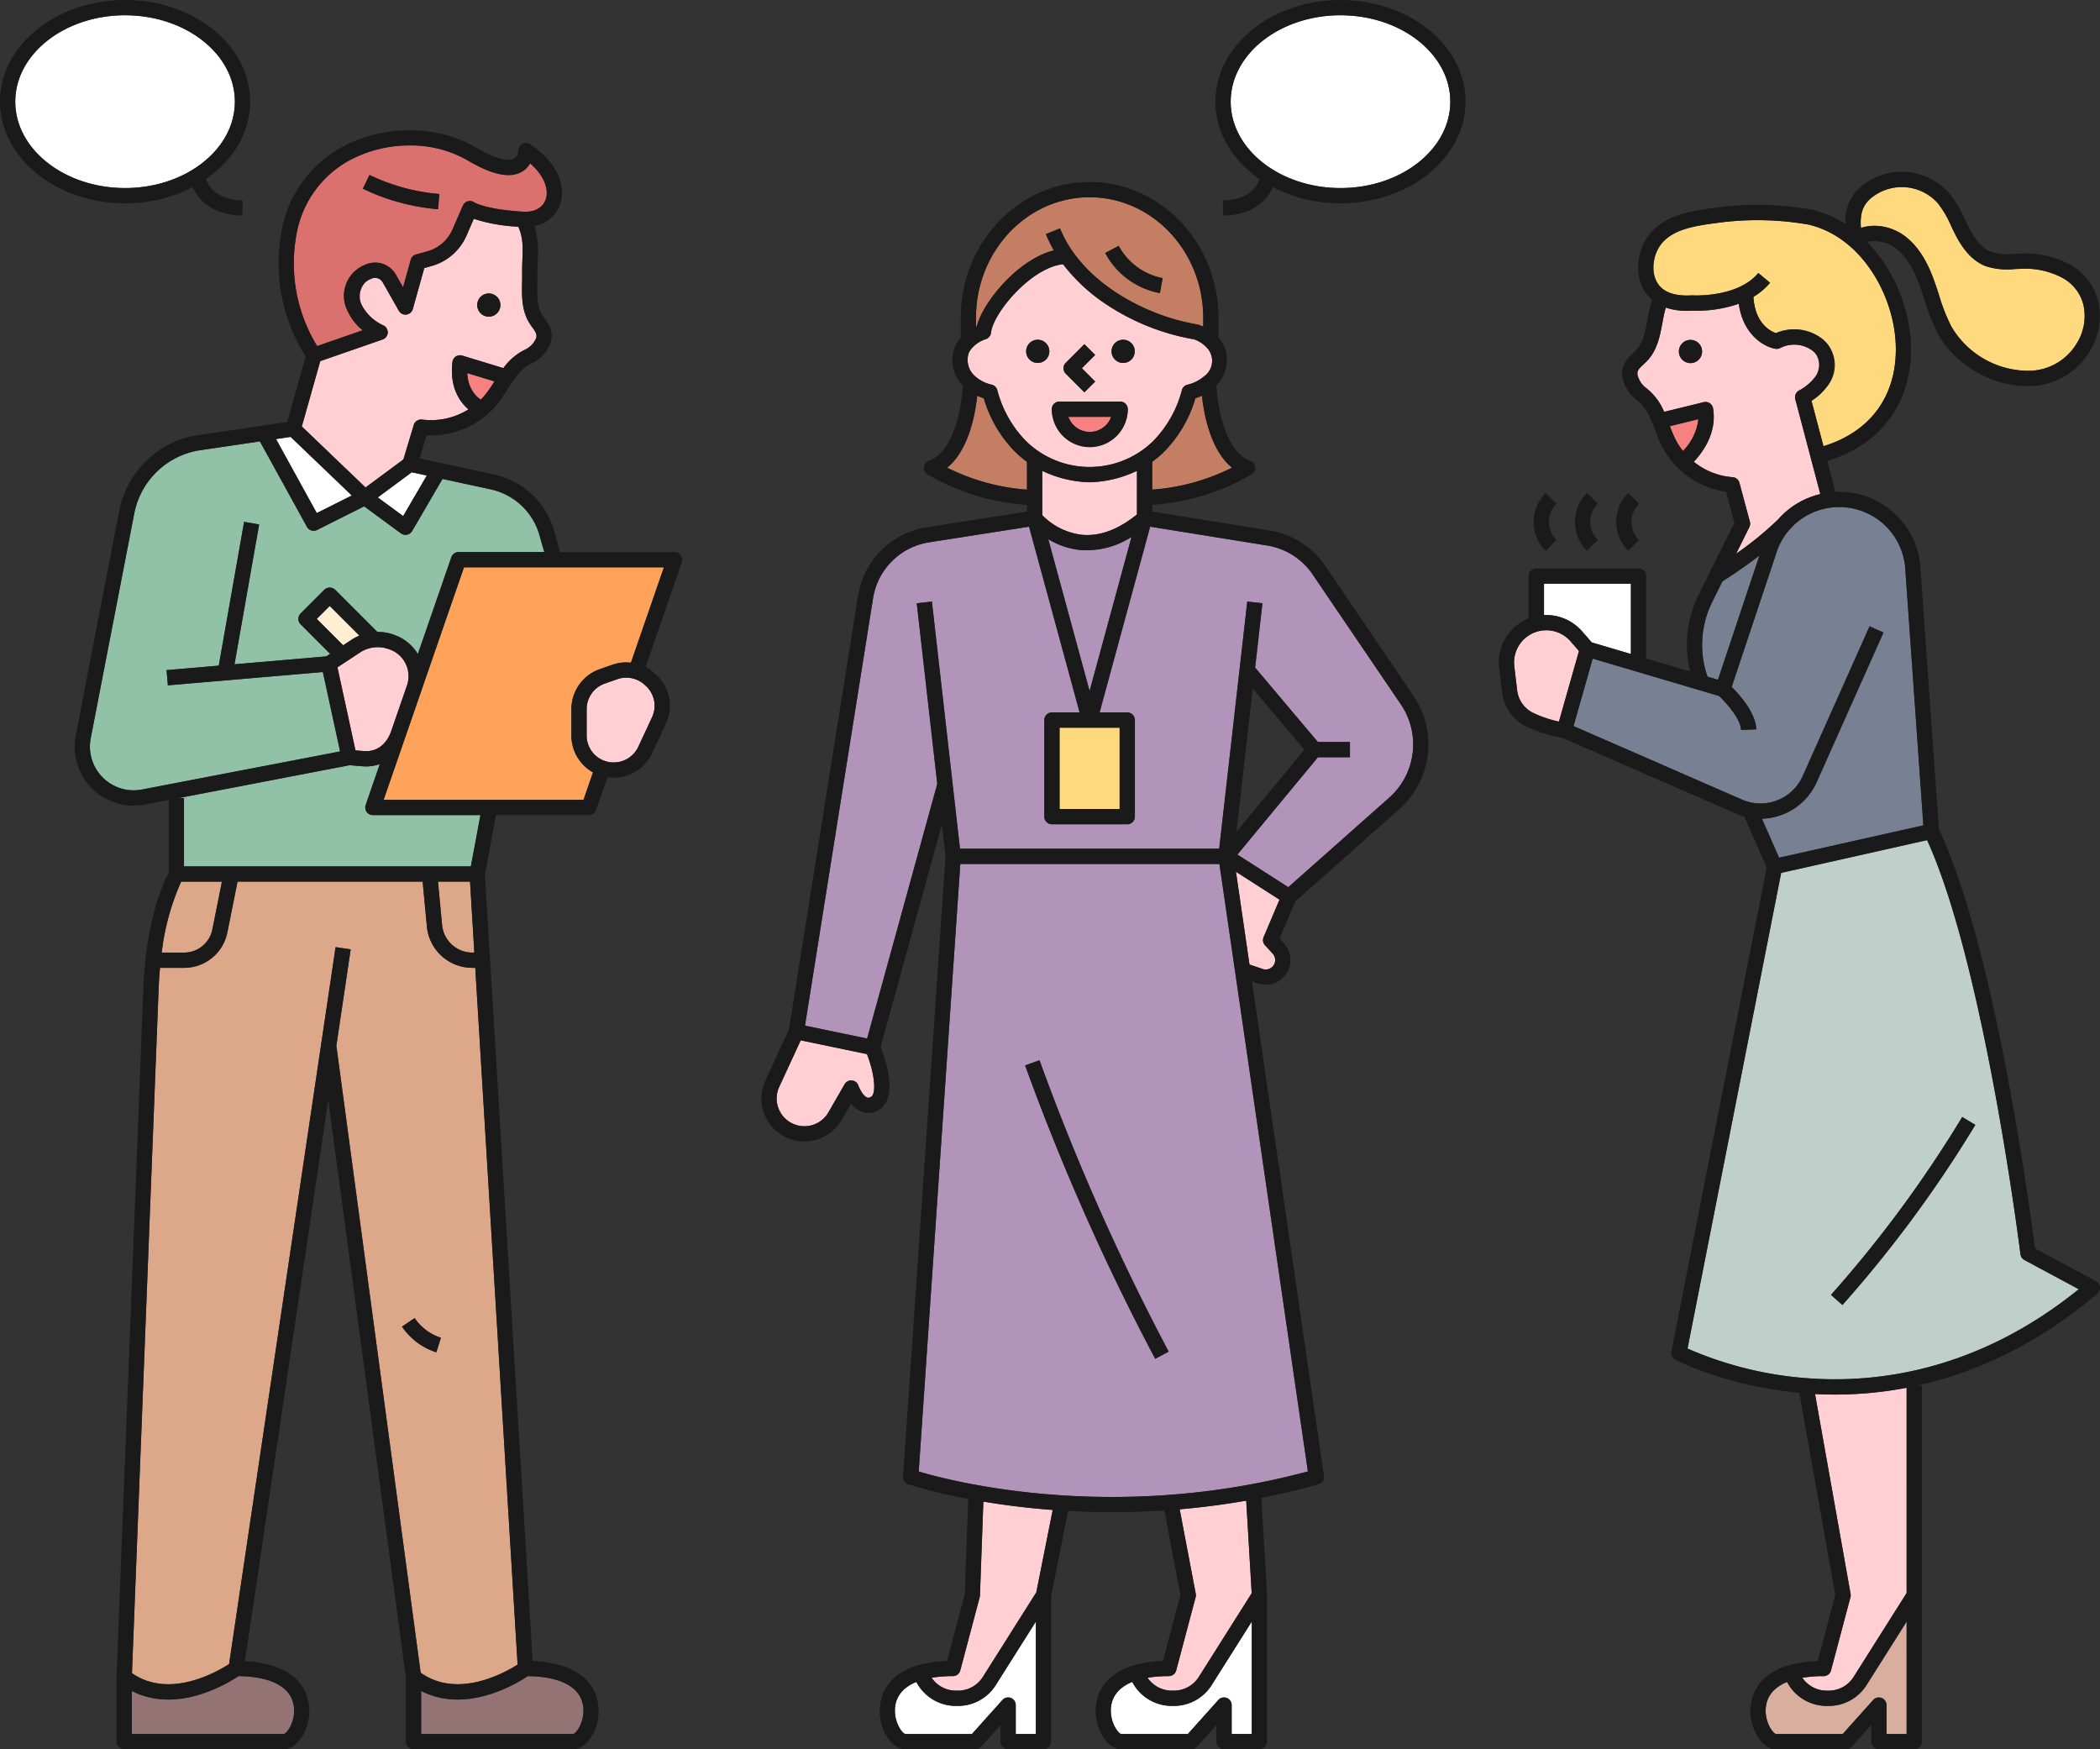 <svg xmlns="http://www.w3.org/2000/svg" width="468" height="389.811" viewBox="0 0 468 389.811">
  <rect x="0" y="0" width="468" height="389.811" fill="#333333" stroke="none"/>
  <g id="illust02" transform="translate(-2310.402 -205.504)">
    <g id="グループ_13741" data-name="グループ 13741" transform="translate(2644.422 243.809)">
      <path id="パス_33431" data-name="パス 33431" d="M4015.994,1517.887l7.925,44.541a1.682,1.682,0,0,1-.031.733l-4.33,16.328a1.7,1.7,0,0,1-1.643,1.264h-.023a28.357,28.357,0,0,0-4.725.368,6.572,6.572,0,0,0,5.46,2.874h.4a6.564,6.564,0,0,0,5.577-3.073l11.807-18.687v-45.742a84.745,84.745,0,0,1-15.937,1.516C4018.921,1518.007,4017.43,1517.963,4015.994,1517.887Z" transform="translate(-3945.524 -1245.549)" fill="#ffcfd4"/>
      <path id="パス_33432" data-name="パス 33432" d="M3992.537,1756.179h-.4a9.949,9.949,0,0,1-8.859-5.344c-2.877,1.174-4.521,3.121-4.75,5.762-.279,3.2,1.605,5.726,2.294,5.846h14.854l6.792-7.585a1.7,1.7,0,0,1,2.966,1.133v6.452h4.485v-25.059l-8.934,14.139A9.945,9.945,0,0,1,3992.537,1756.179Z" transform="translate(-3919.037 -1414.335)" fill="#d8ae9e"/>
      <path id="パス_33433" data-name="パス 33433" d="M3904.688,1112.462a81.238,81.238,0,0,0,27.2,6.649c15,1.059,37.41-1.6,60-19.871l-12.117-6.509a1.7,1.7,0,0,1-.883-1.289c-.08-.649-8.039-64.29-20.8-92.279l-32.527,7.3Zm61.229-51.6,2.908,1.76a273.963,273.963,0,0,1-29.617,40.136l-2.54-2.26A270.526,270.526,0,0,0,3965.917,1060.859Z" transform="translate(-3862.634 -850.252)" fill="#bed0c9"/>
      <path id="パス_33434" data-name="パス 33434" d="M3753.406,803.4a7.178,7.178,0,0,0-12.539,5.566l.63,5.291a6.452,6.452,0,0,0,3.432,5.022,25.86,25.86,0,0,0,5.891,2.007l4.465-15.73Z" transform="translate(-3737.418 -698.79)" fill="#ffcfd4"/>
      <path id="パス_33435" data-name="パス 33435" d="M3880.086,532.352l2.329,8.678a1.7,1.7,0,0,1-.119,1.2l-2.946,5.939a77.042,77.042,0,0,0,9.309-7.6,18,18,0,0,1,9.455-5.7l-5.579-21.151a1.7,1.7,0,0,1,.888-1.956,10.876,10.876,0,0,0,3.392-2.8,4.057,4.057,0,0,0-.791-6.294,6.858,6.858,0,0,0-6.845-.35,1.7,1.7,0,0,1-1.1.171c-2.574-.462-7.2-3.168-8.135-10.031a28.8,28.8,0,0,1-10.458,1.534,15.045,15.045,0,0,1-5.81-.677c-.124.443-.246.886-.345,1.332-.147.664-.274,1.343-.4,2.025-.527,2.829-1.125,6.035-3.326,8.414-.3.324-.609.612-.909.89-1.31,1.219-1.8,1.675-.857,3.568a5.232,5.232,0,0,0,1.546,1.755,13.082,13.082,0,0,1,3.919,5.249l8.819-2.162a1.7,1.7,0,0,1,2.081,1.371c.911,5.474-2.3,9.817-4.287,11.912a15.583,15.583,0,0,0,8.637,3.434A1.7,1.7,0,0,1,3880.086,532.352Zm-8.4-28.635a2.584,2.584,0,1,1-1.879-3.134A2.584,2.584,0,0,1,3871.688,503.717Z" transform="translate(-3826.464 -463.068)" fill="#ffcfd4"/>
      <path id="パス_33436" data-name="パス 33436" d="M4071.361,390.886a11.428,11.428,0,0,1,6.908,2.4c3.566,2.737,5.4,7.03,6.468,10.021.359,1.005.692,2.029,1.014,3.018a40.626,40.626,0,0,0,2.811,7.121,19.988,19.988,0,0,0,16.35,9.735,12.559,12.559,0,0,0,11.465-5.985,11.473,11.473,0,0,0,1.575-8.627,9.448,9.448,0,0,0-4.452-5.95,17.554,17.554,0,0,0-9.569-2.145c-.427.009-.855.028-1.286.046a15.725,15.725,0,0,1-6.469-.638c-2.622-1-4.809-3.245-6.687-6.859-.356-.685-.691-1.385-1.026-2.085a23.05,23.05,0,0,0-2.947-5.049,10.755,10.755,0,0,0-14.337-1.62c-2.478,1.753-3.074,3.938-2.836,7.078A9.769,9.769,0,0,1,4071.361,390.886Z" transform="translate(-3987.649 -378.874)" fill="#ffd97e"/>
      <path id="パス_33437" data-name="パス 33437" d="M3922.032,758.02l9.237-27.672c-3.669,2.812-7.078,5.014-8.247,5.752l-2.281,4.6a21.544,21.544,0,0,0-1.043,16.632Z" transform="translate(-3873.191 -644.848)" fill="#788093"/>
      <path id="パス_33438" data-name="パス 33438" d="M3888.016,603.036a29.931,29.931,0,0,0,1.294,3.035,14.786,14.786,0,0,0,1.624,2.5,12.084,12.084,0,0,0,3.443-7.091Z" transform="translate(-3849.895 -546.377)" fill="#f68181"/>
      <path id="パス_33439" data-name="パス 33439" d="M3880.922,430.253a1.656,1.656,0,0,1,.219,0c.1.006,10.093.578,14.694-4.983l2.619,2.167a14.373,14.373,0,0,1-3.711,3.144c.354,5.888,3.739,7.637,5.019,8.087a10.219,10.219,0,0,1,9.69.834,7.432,7.432,0,0,1,1.643,11.13,13.369,13.369,0,0,1-3.405,3.122l2.666,10.108c10.475-3.2,16.346-11.224,16.125-22.173-.227-11.237-7.579-24.48-19.495-27.217a66.05,66.05,0,0,0-20.291-.375c-5.347.714-11.336,1.515-13.493,6.387-.917,2.073-1.18,5.117.3,7.244C3875.149,430.093,3878.447,430.407,3880.922,430.253Z" transform="translate(-3838.004 -402.735)" fill="#ffd97e"/>
      <path id="パス_33440" data-name="パス 33440" d="M3777.574,767.525l2.16,2.478,8.73,2.581v-15.67h-19.371v7A10.593,10.593,0,0,1,3777.574,767.525Z" transform="translate(-3759.024 -665.148)" fill="#fff"/>
      <path id="パス_33441" data-name="パス 33441" d="M3836.613,750.354a10.342,10.342,0,0,0,11.464-5.905l14.9-33.368,3.1,1.386-14.894,33.365a13.781,13.781,0,0,1-12.2,8.124l3.829,8.694,32.153-7.214-4-56.673a14.759,14.759,0,0,0-24.921-10.188l.007.006c-.312.338-.64.676-.976,1.013a14.784,14.784,0,0,0-3.037,5.649l-.023.076-9.773,29.278c1.714,1.687,5.335,5.682,5.492,9.446l-3.4.141c-.106-2.563-3.418-6.179-4.909-7.577l-28.156-8.324L3797,733.319l37.564,16.384A10.381,10.381,0,0,0,3836.613,750.354Z" transform="translate(-3780.348 -609.821)" fill="#788093"/>
      <path id="パス_33442" data-name="パス 33442" d="M3899.756,526.669a2.584,2.584,0,1,0,1.879,3.134A2.584,2.584,0,0,0,3899.756,526.669Z" transform="translate(-3856.41 -489.155)" fill="#1a1a1a"/>
      <path id="パス_33443" data-name="パス 33443" d="M3781.114,511.541l4.993,11.336-21.234,107.853a1.7,1.7,0,0,0,.871,1.83c.468.247,11.241,5.869,27.634,7.408l8.012,45.025-3.9,14.722c-8.535.291-12.177,3.466-13.729,6.152a10.666,10.666,0,0,0,.184,10.429c1.137,1.969,2.679,3.1,4.233,3.1h15.635a1.7,1.7,0,0,0,1.266-.566l4.332-4.839V717.7a1.7,1.7,0,0,0,1.7,1.7h7.884a1.7,1.7,0,0,0,1.7-1.7V638.379H3819.5c12.407-2.721,26.361-8.694,40.284-20.508a1.7,1.7,0,0,0-.3-2.793l-13.57-7.29c-.475-3.683-2.457-18.527-5.654-35.786-4.91-26.5-10.217-45.867-15.775-57.6l-4.08-57.758a18.144,18.144,0,0,0-18.969-17.449l-1.815-6.879c11.95-3.608,18.9-13.089,18.653-25.544a35.591,35.591,0,0,0-9.751-23.28,7.889,7.889,0,0,1,6.426,1.506c2.854,2.191,4.414,5.883,5.337,8.469.346.967.664,1.947.983,2.926a43.767,43.767,0,0,0,3.066,7.709c3.618,6.569,11.53,11.3,19.24,11.493q.258.007.514.007a15.778,15.778,0,0,0,13.928-7.6,14.885,14.885,0,0,0,1.99-11.215,12.776,12.776,0,0,0-6-8.064,20.866,20.866,0,0,0-11.4-2.632c-.449.01-.9.029-1.353.049a13.013,13.013,0,0,1-5.111-.418c-1.809-.691-3.406-2.408-4.883-5.25-.339-.652-.657-1.319-.977-1.985a25.956,25.956,0,0,0-3.419-5.779,14.177,14.177,0,0,0-18.892-2.2,9.907,9.907,0,0,0-4.318,8.987,23.76,23.76,0,0,0-7.553-3.2l-.08-.016a69.536,69.536,0,0,0-21.438-.4c-5.555.742-13.162,1.759-16.089,8.373-1.207,2.728-1.769,7.131.619,10.561a8.419,8.419,0,0,0,1.465,1.605c-.236.759-.451,1.524-.622,2.293-.156.7-.29,1.419-.424,2.139-.486,2.607-.945,5.07-2.48,6.728-.228.246-.479.478-.729.71-1.369,1.274-3.66,3.406-1.584,7.573a8.58,8.58,0,0,0,2.519,2.937c2.048,1.57,2.967,3.993,3.941,6.559a36.547,36.547,0,0,0,1.6,3.768,19.2,19.2,0,0,0,14.25,10.047l1.859,6.927-8,16.117a24.95,24.95,0,0,0-1.873,17l-9.794-2.9V457.957a1.7,1.7,0,0,0-1.7-1.7h-22.77a1.7,1.7,0,0,0-1.7,1.7v9.436c-.246.1-.49.2-.731.32a10.585,10.585,0,0,0-5.864,10.758l.63,5.291a9.846,9.846,0,0,0,5.261,7.648,30.952,30.952,0,0,0,8.161,2.587l38.729,16.892A13.806,13.806,0,0,0,3781.114,511.541ZM3817.292,716h-4.485v-6.452a1.7,1.7,0,0,0-2.965-1.133L3803.05,716H3788.2c-.688-.12-2.573-2.648-2.294-5.846.229-2.641,1.873-4.589,4.75-5.762a9.948,9.948,0,0,0,8.859,5.344h.4a9.944,9.944,0,0,0,8.451-4.657l8.934-14.139Zm0-31.422-11.807,18.687a6.564,6.564,0,0,1-5.577,3.073h-.4a6.573,6.573,0,0,1-5.46-2.874,28.342,28.342,0,0,1,4.725-.368h.024a1.7,1.7,0,0,0,1.643-1.264l4.331-16.328a1.7,1.7,0,0,0,.031-.734l-7.926-44.541c1.436.076,2.928.12,4.477.12a84.759,84.759,0,0,0,15.938-1.516Zm25.369-75.5a1.7,1.7,0,0,0,.882,1.289l12.117,6.509c-22.59,18.273-45,20.929-60,19.871a81.233,81.233,0,0,1-27.2-6.649l20.869-106,32.527-7.3C3834.621,544.789,3842.581,608.43,3842.661,609.079Zm-32.722-235.788a10.756,10.756,0,0,1,14.337,1.62,23.03,23.03,0,0,1,2.947,5.049c.335.7.67,1.4,1.026,2.085,1.878,3.614,4.065,5.857,6.688,6.859a15.72,15.72,0,0,0,6.468.638c.43-.018.859-.037,1.286-.046a17.555,17.555,0,0,1,9.569,2.144,9.45,9.45,0,0,1,4.452,5.95,11.473,11.473,0,0,1-1.575,8.627,12.56,12.56,0,0,1-11.465,5.985,19.988,19.988,0,0,1-16.35-9.735,40.623,40.623,0,0,1-2.811-7.121c-.322-.99-.655-2.013-1.014-3.018-1.069-2.991-2.9-7.284-6.468-10.021a11.428,11.428,0,0,0-6.908-2.4,9.771,9.771,0,0,0-3.017.467C3806.866,377.229,3807.461,375.044,3809.939,373.291Zm-48.332,12.349c2.156-4.873,8.146-5.673,13.492-6.387a66.052,66.052,0,0,1,20.291.375c11.916,2.737,19.268,15.98,19.494,27.217.22,10.949-5.651,18.969-16.126,22.173l-2.666-10.108a13.369,13.369,0,0,0,3.405-3.122,8.011,8.011,0,0,0,.345-9.281,7.931,7.931,0,0,0-1.988-1.849,10.219,10.219,0,0,0-9.69-.834c-1.281-.45-4.665-2.2-5.02-8.087a14.368,14.368,0,0,0,3.712-3.144l-2.619-2.167c-4.6,5.561-14.6,4.989-14.694,4.983a1.643,1.643,0,0,0-.218,0c-2.476.154-5.773-.16-7.418-2.523C3760.427,390.758,3760.69,387.713,3761.607,385.64Zm4.216,41.945a30,30,0,0,1-1.294-3.035l6.361-1.559a12.084,12.084,0,0,1-3.443,7.091A14.817,14.817,0,0,1,3765.823,427.585Zm12.678,8.333a15.584,15.584,0,0,1-8.637-3.434c1.985-2.094,5.2-6.437,4.287-11.912a1.7,1.7,0,0,0-2.081-1.371l-8.82,2.162a13.075,13.075,0,0,0-3.919-5.249,5.23,5.23,0,0,1-1.546-1.755c-.943-1.893-.453-2.349.857-3.568.3-.279.609-.567.909-.89,2.2-2.379,2.8-5.585,3.326-8.414.127-.681.253-1.361.4-2.025.1-.446.221-.889.344-1.332a15.046,15.046,0,0,0,5.81.677,28.8,28.8,0,0,0,10.459-1.534c.938,6.864,5.561,9.569,8.135,10.031a1.7,1.7,0,0,0,1.1-.171,6.858,6.858,0,0,1,6.844.35,4.574,4.574,0,0,1,1.146,1.048,4.623,4.623,0,0,1-.355,5.246,10.885,10.885,0,0,1-3.391,2.8,1.7,1.7,0,0,0-.889,1.956l5.579,21.151a18.005,18.005,0,0,0-9.455,5.7,77.053,77.053,0,0,1-9.309,7.6l2.946-5.939a1.7,1.7,0,0,0,.119-1.2l-2.329-8.678A1.7,1.7,0,0,0,3778.5,435.918Zm-4.544,27.821,2.281-4.6c1.168-.739,4.578-2.941,8.246-5.752l-9.236,27.672-2.334-.69A21.545,21.545,0,0,1,3773.958,463.74Zm-37.481-4.083h19.371v15.67l-8.729-2.581-2.16-2.478a10.593,10.593,0,0,0-8.482-3.61Zm3.333,30.732a25.857,25.857,0,0,1-5.89-2.007,6.452,6.452,0,0,1-3.432-5.022l-.63-5.291A7.178,7.178,0,0,1,3742.4,472.5l1.879,2.156Zm7.517-14.036,28.156,8.324c1.49,1.4,4.8,5.014,4.908,7.577l3.4-.141c-.156-3.764-3.778-7.759-5.492-9.446l9.773-29.278c.008-.025.016-.051.023-.076a14.788,14.788,0,0,1,3.037-5.649c.336-.337.663-.675.976-1.013l-.007-.006a14.755,14.755,0,0,1,24.921,10.188l4,56.673-32.152,7.214-3.83-8.694a13.781,13.781,0,0,0,12.2-8.124l14.894-33.365-3.1-1.386-14.895,33.368a10.274,10.274,0,0,1-13.514,5.254l-37.564-16.384Z" transform="translate(-3726.407 -367.89)" fill="#1a1a1a"/>
      <path id="パス_33444" data-name="パス 33444" d="M3764.407,681.665a5.722,5.722,0,0,1,0-8.091l-2.4-2.4a9.118,9.118,0,0,0,0,12.9Z" transform="translate(-3751.565 -599.63)" fill="#1a1a1a"/>
      <path id="パス_33445" data-name="パス 33445" d="M3803.429,681.665a5.728,5.728,0,0,1,0-8.091l-2.4-2.4a9.13,9.13,0,0,0,0,12.9Z" transform="translate(-3781.386 -599.63)" fill="#1a1a1a"/>
      <path id="パス_33446" data-name="パス 33446" d="M3840.021,671.171a9.12,9.12,0,0,0,0,12.9l2.4-2.4a5.722,5.722,0,0,1,0-8.091Z" transform="translate(-3811.179 -599.63)" fill="#1a1a1a"/>
      <path id="パス_33447" data-name="パス 33447" d="M4072.419,1262.475l-2.908-1.76a270.61,270.61,0,0,1-29.249,39.637l2.54,2.26A273.977,273.977,0,0,0,4072.419,1262.475Z" transform="translate(-3966.228 -1050.108)" fill="#1a1a1a"/>
    </g>
    <g id="グループ_13742" data-name="グループ 13742" transform="translate(2480.083 205.504)">
      <path id="パス_33448" data-name="パス 33448" d="M3223.037,594.035a21.59,21.59,0,0,1-2.5-2.087,28.181,28.181,0,0,1-7.123-12.059,12.813,12.813,0,0,1-1.465-.583c-.462,4.291-1.947,12.177-6.7,16.043a47.347,47.347,0,0,0,17.79,4.892Z" transform="translate(-3163.845 -491.13)" fill="#c37e63"/>
      <path id="パス_33449" data-name="パス 33449" d="M3324.528,602.636a5.075,5.075,0,0,0,4.774-3.368h-9.548A5.076,5.076,0,0,0,3324.528,602.636Z" transform="translate(-3251.341 -506.384)" fill="#f68181"/>
      <path id="パス_33450" data-name="パス 33450" d="M3100.4,760.339l-4.571-40.239,3.377-.384,6.256,55.077h57.768l6.256-55.077,3.377.384-1.629,14.341,13.983,16.575h7.152v3.4h-7.142L3167.284,776.1l11.344,7.274,22.517-19.97a15.868,15.868,0,0,0,2.593-20.734l-19.707-29.026a15.092,15.092,0,0,0-10.047-6.4l-26.143-4.211-11.267,41.4h6.169a1.7,1.7,0,0,1,1.7,1.7v21.516a1.7,1.7,0,0,1-1.7,1.7h-16.785a1.7,1.7,0,0,1-1.7-1.7V746.127a1.7,1.7,0,0,1,1.7-1.7h6.169l-11.269-41.4-22.248,3.484A14.994,14.994,0,0,0,3086.088,719l-15.166,95.221,13.846,2.876Z" transform="translate(-3061.205 -585.666)" fill="#b294bb"/>
      <path id="パス_33451" data-name="パス 33451" d="M3229.814,481.949a1.7,1.7,0,0,1,1.227,1.189,25.226,25.226,0,0,0,6.494,11.463,20.288,20.288,0,0,0,28.159,0,25.23,25.23,0,0,0,6.494-11.463,1.7,1.7,0,0,1,1.226-1.189,8.437,8.437,0,0,0,3.605-1.779,4.26,4.26,0,0,0,.587-6.627,6.938,6.938,0,0,0-2.743-1.716,51,51,0,0,1-19.288-7.625,39.547,39.547,0,0,1-9.877-9.11c-7.121.758-15.586,10.871-16.053,15.26a1.7,1.7,0,0,1-1.166,1.436,6.951,6.951,0,0,0-2.857,1.754,4.781,4.781,0,0,0-.94,1.329,4.846,4.846,0,0,0,1.527,5.3A8.435,8.435,0,0,0,3229.814,481.949Zm29.278-10.022a2.584,2.584,0,1,1-2.584,2.584A2.584,2.584,0,0,1,3259.093,471.927Zm-12.8,5.148,4.166-4.166,2.4,2.4-2.964,2.964,2.964,2.964-2.4,2.4-4.166-4.166a1.7,1.7,0,0,1,0-2.4Zm-1.4,8.629h13.534a1.7,1.7,0,0,1,1.7,1.7,8.467,8.467,0,0,1-16.933,0A1.7,1.7,0,0,1,3244.892,485.7Zm-4.833-13.777a2.584,2.584,0,1,1-2.583,2.584A2.584,2.584,0,0,1,3240.058,471.927Z" transform="translate(-3178.471 -396.218)" fill="#ffcfd4"/>
      <path id="パス_33452" data-name="パス 33452" d="M3316.178,650.268a25.753,25.753,0,0,1-10.506,2.548h-.094a25.75,25.75,0,0,1-10.506-2.548v9.873a14.754,14.754,0,0,0,8.888,4.392c3.961.353,8.066-1.176,12.218-4.537Z" transform="translate(-3232.481 -545.353)" fill="#ffcfd4"/>
      <path id="パス_33453" data-name="パス 33453" d="M3307.95,715.63a16.917,16.917,0,0,1-7.192-2.416l9.212,33.845,9.348-34.344A18.473,18.473,0,0,1,3307.95,715.63Z" transform="translate(-3236.825 -593.07)" fill="#b294bb"/>
      <rect id="長方形_11146" data-name="長方形 11146" width="13.386" height="18.117" transform="translate(66.451 162.16)" fill="#ffd97e"/>
      <path id="パス_33454" data-name="パス 33454" d="M3046.881,1206.363a6.185,6.185,0,0,0,8.824-2.042l3.592-6.248a1.7,1.7,0,0,1,3.081.3c.317.905,1.156,2.386,1.949,2.672.11.04.367.133.889-.18,1.084-.65.929-4.642-.931-9.51l-14.775-3.068-4.783,10.364A6.161,6.161,0,0,0,3046.881,1206.363Z" transform="translate(-3040.75 -956.457)" fill="#ffcfd4"/>
      <path id="パス_33455" data-name="パス 33455" d="M3497.568,258.418c13.494,0,24.472-8.637,24.472-19.253s-10.979-19.252-24.472-19.252-24.473,8.637-24.473,19.252S3484.074,258.418,3497.568,258.418Z" transform="translate(-3368.51 -216.514)" fill="#fff"/>
      <path id="パス_33456" data-name="パス 33456" d="M3169.91,1756.179h-.4a9.948,9.948,0,0,1-8.858-5.344c-2.877,1.174-4.521,3.121-4.75,5.762-.278,3.2,1.606,5.726,2.294,5.846h14.854l6.792-7.585a1.7,1.7,0,0,1,2.965,1.133v6.452h4.485v-25.059l-8.934,14.139A9.945,9.945,0,0,1,3169.91,1756.179Z" transform="translate(-3126.12 -1376.031)" fill="#fff"/>
      <path id="パス_33457" data-name="パス 33457" d="M3400,1665.5h.4a6.566,6.566,0,0,0,5.578-3.073l11.778-18.641-1.216-20.626c-5.1.891-10.052,1.517-14.827,1.927l3.579,18.828a1.7,1.7,0,0,1-.027.753L3400.931,1661a1.7,1.7,0,0,1-1.643,1.264h-.024a28.374,28.374,0,0,0-4.723.367A6.57,6.57,0,0,0,3400,1665.5Z" transform="translate(-3308.486 -1288.752)" fill="#ffcfd4"/>
      <path id="パス_33458" data-name="パス 33458" d="M3201.319,1644.976a1.715,1.715,0,0,1-.056.374l-4.33,16.328a1.7,1.7,0,0,1-1.643,1.264h-.024a28.344,28.344,0,0,0-4.725.367,6.573,6.573,0,0,0,5.46,2.874h.4a6.564,6.564,0,0,0,5.577-3.074l11.9-18.836,3.657-18.359c-5.824-.438-11.022-1.118-15.456-1.862Z" transform="translate(-3152.608 -1289.433)" fill="#ffcfd4"/>
      <path id="パス_33459" data-name="パス 33459" d="M3487.793,1035.28l-9.7-6.219,3.01,20.669,2.944,1a2.108,2.108,0,0,0,2.234-3.418l-1.715-1.877a1.7,1.7,0,0,1-.31-1.81Z" transform="translate(-3372.33 -834.794)" fill="#ffcfd4"/>
      <path id="パス_33460" data-name="パス 33460" d="M3373.9,1756.179h-.4a9.948,9.948,0,0,1-8.859-5.344c-2.877,1.174-4.521,3.121-4.751,5.762-.278,3.2,1.606,5.726,2.295,5.846h14.854l6.792-7.585a1.7,1.7,0,0,1,2.965,1.133v6.452h4.485v-25.059l-8.934,14.139A9.944,9.944,0,0,1,3373.9,1756.179Z" transform="translate(-3281.995 -1376.031)" fill="#fff"/>
      <path id="パス_33461" data-name="パス 33461" d="M3249.819,403.676a28.223,28.223,0,0,1-1.781-3.635l3.152-1.27c4.851,12.047,19.223,19.53,30.524,21.386a1.751,1.751,0,0,1,.249.06,10.718,10.718,0,0,1,1.14.447v-1.958c0-14.819-11.36-26.874-25.323-26.874s-25.324,12.056-25.324,26.874v1.963c.06-.028.117-.061.178-.087C3234.06,415.144,3241.833,405.649,3249.819,403.676Zm14.445-1.007a14.2,14.2,0,0,0,9.794,7.187l-.612,3.343a17.438,17.438,0,0,1-12.188-8.943Z" transform="translate(-3184.635 -347.879)" fill="#c37e63"/>
      <path id="パス_33462" data-name="パス 33462" d="M3408.578,579.889a28.186,28.186,0,0,1-7.123,12.06,21.592,21.592,0,0,1-2.5,2.086v6.206a47.2,47.2,0,0,0,17.793-4.89c-4.758-3.865-6.243-11.754-6.705-16.045A12.8,12.8,0,0,1,3408.578,579.889Z" transform="translate(-3311.859 -491.13)" fill="#c37e63"/>
      <path id="パス_33463" data-name="パス 33463" d="M3187.638,1021.676l-9.268,135.391c7.042,2.1,43.316,11.656,86.727-.021l-19.715-135.37Zm43.432,110.266a512.036,512.036,0,0,1-28.987-65.371l3.2-1.157a508.788,508.788,0,0,0,28.794,64.936Z" transform="translate(-3143.308 -829.15)" fill="#b294bb"/>
      <path id="パス_33464" data-name="パス 33464" d="M3319.792,541.354l2.4-2.4-2.964-2.964,2.964-2.964-2.4-2.4-4.166,4.166a1.7,1.7,0,0,0,0,2.4Z" transform="translate(-3247.807 -453.928)" fill="#1a1a1a"/>
      <path id="パス_33465" data-name="パス 33465" d="M3282.448,531.624a2.584,2.584,0,1,0-2.584-2.584A2.584,2.584,0,0,0,3282.448,531.624Z" transform="translate(-3220.861 -450.747)" fill="#1a1a1a"/>
      <path id="パス_33466" data-name="パス 33466" d="M3363.139,531.624a2.584,2.584,0,1,0-2.584-2.584A2.584,2.584,0,0,0,3363.139,531.624Z" transform="translate(-3282.517 -450.747)" fill="#1a1a1a"/>
      <path id="パス_33467" data-name="パス 33467" d="M3312.569,595.025a8.476,8.476,0,0,0,8.466-8.466,1.7,1.7,0,0,0-1.7-1.7H3305.8a1.7,1.7,0,0,0-1.7,1.7A8.476,8.476,0,0,0,3312.569,595.025Zm4.774-6.767a5.068,5.068,0,0,1-9.549,0Z" transform="translate(-3239.381 -495.374)" fill="#1a1a1a"/>
      <path id="パス_33468" data-name="パス 33468" d="M3366.744,448.3l.612-3.343a14.2,14.2,0,0,1-9.794-7.187l-3.006,1.587A17.439,17.439,0,0,0,3366.744,448.3Z" transform="translate(-3277.933 -382.983)" fill="#1a1a1a"/>
      <path id="パス_33469" data-name="パス 33469" d="M3033.958,589.591a9.585,9.585,0,0,0,13.674-3.164l2.094-3.644a5.622,5.622,0,0,0,2.412,1.862,4.3,4.3,0,0,0,3.805-.456c4.364-2.614,1.446-11.218.356-14.005l13.659-49.582.81,7.13L3061.31,665.89a1.7,1.7,0,0,0,1.142,1.723,109.8,109.8,0,0,0,13.369,3.271l-.77,21.214L3071.1,707c-8.535.291-12.177,3.466-13.729,6.152a10.664,10.664,0,0,0,.184,10.429c1.136,1.969,2.679,3.1,4.233,3.1h15.635a1.7,1.7,0,0,0,1.266-.566l4.333-4.839v3.705a1.7,1.7,0,0,0,1.7,1.7h7.883a1.7,1.7,0,0,0,1.7-1.7V692.517l3.773-18.941c3.135.175,6.428.276,9.863.276,3.71,0,7.589-.122,11.6-.388l3.579,18.823-3.9,14.712c-8.535.291-12.177,3.466-13.729,6.152a10.667,10.667,0,0,0,.184,10.429c1.137,1.969,2.679,3.1,4.233,3.1h15.635a1.7,1.7,0,0,0,1.266-.566l4.333-4.839v3.705a1.7,1.7,0,0,0,1.7,1.7h7.883a1.7,1.7,0,0,0,1.7-1.7V692.35h0c0-.033,0-.067,0-.1l-1.272-21.595c4.163-.816,8.411-1.808,12.727-3.012a1.7,1.7,0,0,0,1.225-1.882l-16.046-110.18,1.3.442a5.507,5.507,0,0,0,5.833-8.931l-.978-1.071,3.521-8.306,23.192-20.569a19.274,19.274,0,0,0,3.149-25.186l-19.707-29.027a18.5,18.5,0,0,0-12.319-7.844l-26.223-4.224v-1.485a50.8,50.8,0,0,0,22.168-6.8,1.7,1.7,0,0,0-.32-3.042c-5.646-2.036-7.311-12.188-7.543-16.768a8.129,8.129,0,0,0,1.773-8.651,7.944,7.944,0,0,0-1.308-1.973V407.7c0-16.693-12.885-30.273-28.722-30.273S3074.152,391,3074.152,407.7v4.457a7.947,7.947,0,0,0-1.307,1.973,8.131,8.131,0,0,0,1.774,8.652c-.228,4.578-1.884,14.726-7.544,16.767a1.7,1.7,0,0,0-.321,3.042,50.8,50.8,0,0,0,22.169,6.8v1.479l-22.315,3.494a18.384,18.384,0,0,0-15.352,15.312l-15.384,96.591-5.251,11.377A9.549,9.549,0,0,0,3033.958,589.591ZM3090.9,723.28h-4.484v-6.452a1.7,1.7,0,0,0-2.966-1.133l-6.791,7.585h-14.854c-.688-.12-2.573-2.648-2.295-5.846.23-2.642,1.874-4.588,4.751-5.762a9.947,9.947,0,0,0,8.858,5.344h.4a9.944,9.944,0,0,0,8.451-4.657l8.933-14.139Zm.094-31.572-11.9,18.836a6.563,6.563,0,0,1-5.577,3.073h-.4a6.572,6.572,0,0,1-5.46-2.874,28.338,28.338,0,0,1,4.724-.368h.024a1.7,1.7,0,0,0,1.643-1.264l4.331-16.328a1.686,1.686,0,0,0,.056-.374l.759-20.924c4.434.744,9.631,1.424,15.457,1.862Zm29.509,18.668h.024a1.7,1.7,0,0,0,1.643-1.264l4.33-16.328a1.706,1.706,0,0,0,.027-.753l-3.579-18.828c4.776-.411,9.731-1.036,14.828-1.927L3139,691.9l-11.778,18.641a6.564,6.564,0,0,1-5.578,3.073h-.4a6.569,6.569,0,0,1-5.458-2.874A28.356,28.356,0,0,1,3120.509,710.377Zm18.516,12.9h-4.485v-6.452a1.7,1.7,0,0,0-2.966-1.133l-6.792,7.585h-14.854c-.689-.12-2.573-2.648-2.295-5.846.23-2.642,1.874-4.589,4.751-5.762a9.947,9.947,0,0,0,8.858,5.344h.4a9.944,9.944,0,0,0,8.451-4.657l8.934-14.139Zm12.5-58.516c-43.411,11.677-79.685,2.125-86.727.021l9.268-135.391h57.745Zm-9.553-117.255,1.715,1.877a2.108,2.108,0,0,1-2.233,3.418l-2.944-1-3.01-20.669,9.7,6.219-3.537,8.344A1.7,1.7,0,0,0,3141.967,547.509Zm-7.348-106.42a47.2,47.2,0,0,1-17.793,4.89v-6.206a21.613,21.613,0,0,0,2.5-2.086,28.185,28.185,0,0,0,7.123-12.06,12.825,12.825,0,0,0,1.465-.583C3128.376,429.335,3129.861,437.224,3134.619,441.089ZM3077.551,407.7c0-14.819,11.36-26.874,25.323-26.874S3128.2,392.877,3128.2,407.7v1.958a10.783,10.783,0,0,0-1.14-.447,1.746,1.746,0,0,0-.249-.06c-11.3-1.855-25.673-9.339-30.524-21.386l-3.152,1.27a28.225,28.225,0,0,0,1.781,3.635c-7.986,1.973-15.759,11.468-17.185,16.905-.061.026-.117.06-.177.088Zm-1.609,7.828a4.786,4.786,0,0,1,.94-1.329,6.952,6.952,0,0,1,2.857-1.754A1.7,1.7,0,0,0,3080.9,411c.468-4.389,8.933-14.5,16.054-15.26a39.544,39.544,0,0,0,9.877,9.11,50.994,50.994,0,0,0,19.289,7.625,6.934,6.934,0,0,1,2.742,1.716,4.26,4.26,0,0,1-.587,6.627,8.434,8.434,0,0,1-3.6,1.779,1.7,1.7,0,0,0-1.227,1.189,25.231,25.231,0,0,1-6.494,11.463,20.288,20.288,0,0,1-28.159,0,25.221,25.221,0,0,1-6.494-11.463,1.7,1.7,0,0,0-1.227-1.189,8.431,8.431,0,0,1-3.6-1.779A4.846,4.846,0,0,1,3075.943,415.523Zm25.267,40.525a14.753,14.753,0,0,1-8.888-4.393v-9.873a25.749,25.749,0,0,0,10.506,2.548h.093a25.756,25.756,0,0,0,10.506-2.548v9.728C3109.276,454.872,3105.171,456.4,3101.21,456.049Zm11.012.465-9.348,34.344-9.212-33.845a16.915,16.915,0,0,0,7.193,2.416A18.472,18.472,0,0,0,3112.222,456.514Zm-41.09-15.427c4.756-3.866,6.24-11.752,6.7-16.043a12.879,12.879,0,0,0,1.465.583,28.183,28.183,0,0,0,7.123,12.059,21.578,21.578,0,0,0,2.5,2.087v6.206A47.348,47.348,0,0,1,3071.133,441.087Zm-16.52,29.113a14.994,14.994,0,0,1,12.521-12.488l22.249-3.484,11.269,41.4h-6.169a1.7,1.7,0,0,0-1.7,1.7v21.516a1.7,1.7,0,0,0,1.7,1.7h16.785a1.7,1.7,0,0,0,1.7-1.7V497.329a1.7,1.7,0,0,0-1.7-1.7H3105.1l11.267-41.4,26.143,4.211a15.092,15.092,0,0,1,10.047,6.4l19.707,29.026a15.868,15.868,0,0,1-2.593,20.734l-22.517,19.97-11.344-7.274,17.946-21.683h7.142v-3.4h-7.151l-13.983-16.574,1.629-14.341-3.377-.384L3131.758,526h-57.768l-6.256-55.077-3.377.384,4.57,40.239L3053.293,568.3l-13.846-2.876Zm54.954,28.828v18.118h-13.386V499.028Zm26.042,23.182,3.625-31.921,11.506,13.639Zm-101.9,56.848,4.783-10.364,14.774,3.068c1.859,4.868,2.015,8.861.93,9.51-.522.313-.779.22-.889.18-.793-.287-1.633-1.767-1.95-2.672a1.7,1.7,0,0,0-3.081-.3l-3.592,6.248a6.184,6.184,0,0,1-10.976-5.675Z" transform="translate(-3029.731 -336.868)" fill="#1a1a1a"/>
      <path id="パス_33470" data-name="パス 33470" d="M3278.9,1208.255a512.047,512.047,0,0,0,28.987,65.371l3-1.592a508.646,508.646,0,0,1-28.794-64.935Z" transform="translate(-3220.121 -970.834)" fill="#1a1a1a"/>
      <path id="パス_33471" data-name="パス 33471" d="M3468.508,245.4c-.476,1.559-2.173,4.622-8.162,4.759l.078,3.4c6.686-.152,9.834-3.483,11.043-6.367a32.474,32.474,0,0,0,15.091,3.622c15.368,0,27.872-10.161,27.872-22.652s-12.5-22.651-27.872-22.651-27.872,10.161-27.872,22.651C3458.686,235.053,3462.5,241.237,3468.508,245.4Zm18.049-36.492c13.495,0,24.472,8.637,24.472,19.252s-10.978,19.253-24.472,19.253-24.472-8.637-24.472-19.253S3473.063,208.9,3486.558,208.9Z" transform="translate(-3357.5 -205.504)" fill="#1a1a1a"/>
    </g>
    <g id="グループ_13743" data-name="グループ 13743" transform="translate(2310.402 205.504)">
      <path id="パス_33472" data-name="パス 33472" d="M2588.051,631.288l-13.635-13.06-3.262.481,9.086,16.5Z" transform="translate(-2509.645 -520.871)" fill="#fff"/>
      <path id="パス_33473" data-name="パス 33473" d="M2474.454,1049.047l2.139-10.672H2467.5a54.326,54.326,0,0,0-4.339,15.812h5.019A6.417,6.417,0,0,0,2474.454,1049.047Z" transform="translate(-2427.127 -841.91)" fill="#dda88a"/>
      <path id="パス_33474" data-name="パス 33474" d="M2646.175,435.305c-1.673-2.776-1.609-6.037-1.551-8.914.014-.693.028-1.383.018-2.064-.017-1.126.022-2.149.059-3.139.1-2.641.168-4.785-.915-7.239a37.169,37.169,0,0,1-9.925-1.757l-1.61,3.709a12.028,12.028,0,0,1-7.833,6.823l-1.589.443-2.559,9.138a1.7,1.7,0,0,1-3.115.38l-3.548-6.254a2.13,2.13,0,0,0-.8-.839,2,2,0,0,0-1.8-.037,4.057,4.057,0,0,0-2.05,6,10.125,10.125,0,0,0,4.786,4.408,1.7,1.7,0,0,1-.2,3.126l-13.9,4.822-4.109,14.556,14.2,13.6,8.441-6.248,2.312-7.691a1.7,1.7,0,0,1,1.86-1.194,15.675,15.675,0,0,0,10.333-2.273c-1.633-1.379-4.3-4.6-3.573-10.565a1.7,1.7,0,0,1,2.183-1.42l9.167,2.795a12.781,12.781,0,0,1,4.676-4.044,5.23,5.23,0,0,0,1.871-1.406c1.307-1.663.919-2.209-.116-3.668C2646.647,436.027,2646.4,435.683,2646.175,435.305ZM2637.31,434a2.584,2.584,0,1,1,2.476-2.689A2.584,2.584,0,0,1,2637.31,434Z" transform="translate(-2528.271 -363.438)" fill="#ffcfd4"/>
      <path id="パス_33475" data-name="パス 33475" d="M2603.215,384.093a11.367,11.367,0,0,1-3.251-4.057,7.433,7.433,0,0,1,3.864-10.566,5.332,5.332,0,0,1,4.709.2,5.522,5.522,0,0,1,2.126,2.145l1.533,2.7,1.716-6.128a1.7,1.7,0,0,1,1.179-1.179l2.511-.7a8.642,8.642,0,0,0,5.629-4.9l2.3-5.29a1.7,1.7,0,0,1,2.531-.717s2.666,1.622,11.018,2.077c2.456.134,4.294-.9,4.923-2.769.635-1.887,0-4.967-3.486-8.008a4.962,4.962,0,0,1-1.849,1.872c-2.668,1.531-6.628.7-12.106-2.553a25.412,25.412,0,0,0-12.889-3.309,28.184,28.184,0,0,0-13.819,3.543,23.33,23.33,0,0,0-11.24,15.409,35.263,35.263,0,0,0,4.438,25.752Zm1.5-34.6a44.521,44.521,0,0,0,15.569,4.243l-.287,3.387a47.9,47.9,0,0,1-16.753-4.566Z" transform="translate(-2522.371 -310.501)" fill="#db716e"/>
      <path id="パス_33476" data-name="パス 33476" d="M2754.838,563.855a14.549,14.549,0,0,0,1.03-1.135,32.123,32.123,0,0,0,2.019-2.925l-6.073-1.852C2752.021,562.208,2754.671,563.762,2754.838,563.855Z" transform="translate(-2647.69 -474.807)" fill="#f68181"/>
      <path id="パス_33477" data-name="パス 33477" d="M2349.284,258.418c13.495,0,24.473-8.637,24.473-19.253s-10.978-19.252-24.473-19.252-24.472,8.637-24.472,19.252S2335.79,258.418,2349.284,258.418Z" transform="translate(-2321.412 -216.514)" fill="#fff"/>
      <path id="パス_33478" data-name="パス 33478" d="M2667.287,657.267l5.663,4.157,5.27-9.039-3.359-.725Z" transform="translate(-2583.102 -546.417)" fill="#fff"/>
      <path id="パス_33479" data-name="パス 33479" d="M2510.961,1057.586a10.171,10.171,0,0,1-10.168-9.254l-.939-9.957H2458.6l-2.274,11.341a9.824,9.824,0,0,1-9.605,7.87h-5.4c-.162,1.784-.264,3.482-.318,5.028l-5.928,152.147c8.416,5.865,19.1-.371,21.646-2.03l23.731-159.765,3.362.5-3.215,21.64.045-.006,18.762,139.555c8.25,5.908,18.75.019,21.607-1.806l-9.432-155.264Zm-8.063,85.672a14.613,14.613,0,0,1-7.649-5.72l2.816-1.9a11.2,11.2,0,0,0,5.862,4.384Z" transform="translate(-2405.663 -841.91)" fill="#dda88a"/>
      <path id="パス_33480" data-name="パス 33480" d="M2480.471,934.883v15.233h63.934l2.135-11.429h-23.97a1.7,1.7,0,0,1-1.607-2.255l3.151-9.115a9.1,9.1,0,0,1-3.083.521q-.443,0-.9-.039l-2.75-.235-38.072,7.318Z" transform="translate(-2439.468 -757.05)" fill="#91c1a6"/>
      <path id="パス_33481" data-name="パス 33481" d="M2450.251,1792.975c-5.71,1.789-10.943,1.521-15.325-.753v9.606H2468.8c.667-.119,2.551-2.647,2.273-5.845-.387-4.455-4.774-6.951-12.372-7.055A34.229,34.229,0,0,1,2450.251,1792.975Z" transform="translate(-2405.552 -1415.417)" fill="#937373"/>
      <path id="パス_33482" data-name="パス 33482" d="M2465.989,643.3a1.7,1.7,0,0,1-1.352-.294l-8.207-6.024-10.5,5.266a1.7,1.7,0,0,1-2.251-.7L2433.2,622.513l-13.667,2.016a17.681,17.681,0,0,0-14.358,14.153l-9.681,49.982a9.753,9.753,0,0,0,11.528,11.41l44.054-8.468-3.845-17.7-34.54,2.967-.291-3.386,11.634-1,5.646-32.045,3.347.59-5.49,31.154L2448,670.426l.863-.569-6.593-6.593a1.7,1.7,0,0,1,0-2.4l5.294-5.294a1.748,1.748,0,0,1,2.4,0l9.4,9.4a10.483,10.483,0,0,1,3.578.588,10.084,10.084,0,0,1,5.459,4.356l7.465-21.591a1.7,1.7,0,0,1,1.606-1.144h19.11l-1.087-3.8a14.473,14.473,0,0,0-10.878-10.185l-10.722-2.315-6.779,11.628A1.7,1.7,0,0,1,2465.989,643.3Z" transform="translate(-2375.277 -524.145)" fill="#91c1a6"/>
      <path id="パス_33483" data-name="パス 33483" d="M2619.18,784.539l-6.623-6.623-2.89,2.891,5.884,5.885,1.9-1.25A10.389,10.389,0,0,1,2619.18,784.539Z" transform="translate(-2539.073 -642.891)" fill="#ffedd4"/>
      <path id="パス_33484" data-name="パス 33484" d="M2724.178,1038.375l.909,9.638a6.786,6.786,0,0,0,6.784,6.174h.411l-.961-15.812Z" transform="translate(-2626.573 -841.91)" fill="#dda88a"/>
      <path id="パス_33485" data-name="パス 33485" d="M2873.465,845.681a6.031,6.031,0,0,0-1.988.337l-2.8.976a6.043,6.043,0,0,0-4.048,5.7v5.85a6,6,0,0,0,5.117,5.966,6.069,6.069,0,0,0,6.394-3.419l3.065-6.587a6,6,0,0,0-1.443-7.041l-.267-.24A6.038,6.038,0,0,0,2873.465,845.681Z" transform="translate(-2733.895 -694.671)" fill="#ffcfd4"/>
      <path id="パス_33486" data-name="パス 33486" d="M2681.269,768.8l0,.008L2678,778.262c-.115.388-.247.759-.388,1.121l-4.8,13.885h44.551l2.117-6.126a9.381,9.381,0,0,1-4.818-8.239v-5.85a9.445,9.445,0,0,1,6.327-8.909l2.8-.977a9.43,9.43,0,0,1,4.142-.465l7.346-21.248h-44.551Z" transform="translate(-2587.321 -615.03)" fill="#ffa35a"/>
      <path id="パス_33487" data-name="パス 33487" d="M2634.957,840.017c3.6.306,5.324-2.136,6.129-4.146l.366-1.059.072-.208,3.2-9.247a6.337,6.337,0,0,0-4.184-8.091,7.176,7.176,0,0,0-6.291.776l-5.042,3.326,4.018,18.5Z" transform="translate(-2554.002 -672.654)" fill="#ffcfd4"/>
      <path id="パス_33488" data-name="パス 33488" d="M2708.265,1792.223v9.606h33.876c.667-.119,2.551-2.647,2.272-5.845-.387-4.455-4.773-6.951-12.372-7.055a34.223,34.223,0,0,1-8.452,4.047C2717.88,1794.764,2712.648,1794.5,2708.265,1792.223Z" transform="translate(-2614.414 -1415.417)" fill="#937373"/>
      <path id="パス_33489" data-name="パス 33489" d="M2763.721,482.728a2.584,2.584,0,1,0,2.689,2.475A2.583,2.583,0,0,0,2763.721,482.728Z" transform="translate(-2654.895 -417.332)" fill="#1a1a1a"/>
      <path id="パス_33490" data-name="パス 33490" d="M2670.273,375.052a44.518,44.518,0,0,1-15.568-4.243l-1.471,3.064a47.9,47.9,0,0,0,16.753,4.566Z" transform="translate(-2572.363 -331.815)" fill="#1a1a1a"/>
      <path id="パス_33491" data-name="パス 33491" d="M2428.295,393.6l-20.287,2.993a21.1,21.1,0,0,0-17.167,16.876l-9.678,49.97a13.138,13.138,0,0,0,15.525,15.39l5.2-1v16.117c-4.209,8.494-5.41,18.91-5.666,26.2l-5.962,153.046h.008c0,.022-.01.043-.01.066v14.421a1.7,1.7,0,0,0,1.7,1.7h35.576c1.553,0,3.1-1.129,4.233-3.1a10.665,10.665,0,0,0,.184-10.429c-1.511-2.615-5.013-5.692-13.08-6.119l18.569-125.011,17.3,128.651v14.308a1.7,1.7,0,0,0,1.7,1.7h35.576c1.553,0,3.1-1.129,4.233-3.1a10.666,10.666,0,0,0,.184-10.429c-1.533-2.655-5.114-5.785-13.44-6.138l-10.647-175.274,2.472-13.234h20.719a1.7,1.7,0,0,0,1.606-1.144l2.521-7.29a9.305,9.305,0,0,0,1.379.1,9.491,9.491,0,0,0,8.573-5.453l3.065-6.587a9.384,9.384,0,0,0-2.255-11.005l-.267-.239a9.44,9.44,0,0,0-2.007-1.375l8.078-23.367a1.7,1.7,0,0,0-1.606-2.255h-25.5l-1.354-4.736a17.866,17.866,0,0,0-13.429-12.573l-16.529-3.569,1.544-5.136a19.208,19.208,0,0,0,15.756-6.964,36.4,36.4,0,0,0,2.326-3.366c1.474-2.315,2.866-4.5,5.189-5.624a8.578,8.578,0,0,0,3.063-2.365c2.877-3.66,1.065-6.212-.017-7.736-.2-.278-.4-.556-.571-.843-1.166-1.935-1.116-4.44-1.064-7.091.015-.732.029-1.463.018-2.181-.015-1.037.022-2.015.057-2.961a19.8,19.8,0,0,0-.713-7.5,7.469,7.469,0,0,0,5.739-4.884c1.169-3.475.029-8.8-6.678-13.341a1.7,1.7,0,0,0-2.652,1.418,2.239,2.239,0,0,1-.918,1.755c-.677.388-2.875.916-8.681-2.528-8.583-5.092-20.971-5.008-30.123.2a26.647,26.647,0,0,0-12.867,17.584,38.787,38.787,0,0,0,5.195,28.858Zm.761,3.323,13.635,13.06-7.811,3.919-9.086-16.5Zm-24.4,99.108h9.093l-2.14,10.672a6.415,6.415,0,0,1-6.273,5.14h-5.02A54.325,54.325,0,0,1,2404.659,496.028Zm39.871-51.077a7.177,7.177,0,0,1,6.291-.776,6.338,6.338,0,0,1,4.184,8.091l-3.2,9.248-.072.208-.366,1.059c-.8,2.009-2.526,4.451-6.129,4.146l-1.735-.148-4.019-18.5Zm-9.651-7.472,2.891-2.891,6.623,6.623a10.394,10.394,0,0,0-1.734.9l-1.9,1.25Zm10.072,32.833q.456.039.9.039a9.1,9.1,0,0,0,3.083-.521l-3.151,9.115a1.7,1.7,0,0,0,1.606,2.255h23.97l-2.135,11.429H2405.29V477.4h-1.159l38.072-7.318ZM2470,511.84h-.411a6.786,6.786,0,0,1-6.784-6.174l-.91-9.638h7.144Zm-40.187,168.29c.278,3.2-1.606,5.726-2.273,5.845H2393.66v-9.606c4.382,2.273,9.615,2.541,15.324.752a34.24,34.24,0,0,0,8.453-4.046C2425.035,673.18,2429.422,675.676,2429.809,680.131Zm64.477,0c.278,3.2-1.606,5.726-2.273,5.845h-33.876v-9.606c4.383,2.273,9.615,2.541,15.325.752a34.228,34.228,0,0,0,8.452-4.046C2489.513,673.18,2493.9,675.676,2494.287,680.131Zm-14.654-9.627c-2.857,1.825-13.357,7.713-21.607,1.805l-18.762-139.555-.045.006,3.215-21.64-3.362-.5L2415.34,670.385c-2.547,1.659-13.23,7.9-21.646,2.03l5.927-152.147c.054-1.546.156-3.244.319-5.028h5.4a9.824,9.824,0,0,0,9.605-7.87l2.274-11.341h41.259l.939,9.957a10.17,10.17,0,0,0,10.168,9.254h.617Zm28.522-218.147a6,6,0,0,1,1.443,7.041l-3.065,6.587a6.068,6.068,0,0,1-6.394,3.419,6,6,0,0,1-5.116-5.966v-5.85a6.043,6.043,0,0,1,4.048-5.7l2.8-.976a6.035,6.035,0,0,1,6.019,1.205Zm4.083-26.368-7.346,21.248a9.433,9.433,0,0,0-4.143.465l-2.8.977a9.445,9.445,0,0,0-6.327,8.909v5.85a9.381,9.381,0,0,0,4.818,8.239l-2.117,6.126h-44.551l4.8-13.885c.14-.362.273-.733.388-1.121l3.269-9.457,0-.009,9.453-27.342ZM2473.621,408.6a14.472,14.472,0,0,1,10.878,10.185l1.087,3.8h-19.11a1.7,1.7,0,0,0-1.606,1.144l-7.465,21.591a10.081,10.081,0,0,0-5.458-4.356,10.485,10.485,0,0,0-3.578-.588l-9.4-9.4a1.749,1.749,0,0,0-2.4,0l-5.294,5.294a1.7,1.7,0,0,0,0,2.4l6.593,6.593-.863.569-20.461,1.758,5.489-31.154-3.347-.59-5.646,32.045-11.634,1,.291,3.386,34.54-2.967,3.845,17.7-44.054,8.468a9.753,9.753,0,0,1-11.528-11.41l9.68-49.982a17.682,17.682,0,0,1,14.359-14.153l13.667-2.016,10.486,19.041a1.7,1.7,0,0,0,2.251.7l10.5-5.266,8.207,6.024a1.7,1.7,0,0,0,2.474-.514l6.779-11.628Zm-14.216-3.07-5.27,9.039-5.664-4.158,7.575-5.607Zm13.059-18.056a14.552,14.552,0,0,1-1.03,1.135c-.167-.094-2.817-1.647-3.024-5.911l6.073,1.851A32.055,32.055,0,0,1,2472.465,387.476Zm10.551-11.322a5.23,5.23,0,0,1-1.87,1.406,12.78,12.78,0,0,0-4.676,4.044l-9.167-2.795a1.7,1.7,0,0,0-2.183,1.42c-.728,5.97,1.94,9.186,3.573,10.565a15.676,15.676,0,0,1-10.333,2.273,1.7,1.7,0,0,0-1.86,1.194l-2.312,7.691-8.441,6.248-14.2-13.6,4.109-14.556,13.9-4.822a1.7,1.7,0,0,0,.2-3.126,10.127,10.127,0,0,1-4.786-4.408,4.623,4.623,0,0,1,.716-5.209,4.575,4.575,0,0,1,1.334-.794,2,2,0,0,1,1.8.037,2.13,2.13,0,0,1,.8.839l3.548,6.254a1.7,1.7,0,0,0,3.115-.38l2.559-9.138,1.589-.443a12.029,12.029,0,0,0,7.833-6.823l1.61-3.709a37.167,37.167,0,0,0,9.925,1.757c1.083,2.453,1.014,4.6.915,7.239-.037.99-.076,2.013-.059,3.138.01.68,0,1.371-.017,2.064-.058,2.877-.122,6.137,1.551,8.914.228.378.473.722.709,1.056C2483.936,373.946,2484.323,374.492,2483.016,376.154Zm-52.489-25.225a23.328,23.328,0,0,1,11.24-15.409,28.182,28.182,0,0,1,13.819-3.543,25.414,25.414,0,0,1,12.889,3.31c5.478,3.249,9.438,4.084,12.106,2.553a4.961,4.961,0,0,0,1.849-1.872c3.489,3.041,4.121,6.121,3.486,8.008-.628,1.867-2.467,2.9-4.923,2.769-8.352-.454-11.016-2.077-11.018-2.077a1.7,1.7,0,0,0-2.531.717l-2.3,5.29a8.641,8.641,0,0,1-5.628,4.9l-2.511.7a1.7,1.7,0,0,0-1.18,1.179l-1.716,6.128-1.534-2.7a5.517,5.517,0,0,0-2.126-2.145,5.332,5.332,0,0,0-4.709-.2,7.432,7.432,0,0,0-3.865,10.566,11.368,11.368,0,0,0,3.251,4.057l-10.165,3.527A35.258,35.258,0,0,1,2430.527,350.93Z" transform="translate(-2364.286 -299.564)" fill="#1a1a1a"/>
      <path id="パス_33492" data-name="パス 33492" d="M2693.007,1450.688l-2.817,1.9a14.615,14.615,0,0,0,7.649,5.72l1.03-3.239A11.2,11.2,0,0,1,2693.007,1450.688Z" transform="translate(-2600.602 -1156.964)" fill="#1a1a1a"/>
      <path id="パス_33493" data-name="パス 33493" d="M2338.274,250.807a32.478,32.478,0,0,0,15.091-3.622c1.208,2.885,4.356,6.215,11.042,6.367l.078-3.4c-5.96-.136-7.671-3.17-8.158-4.761,6-4.158,9.819-10.341,9.819-17.238,0-12.49-12.5-22.651-27.872-22.651s-27.871,10.161-27.871,22.651S2322.905,250.807,2338.274,250.807Zm0-41.9c13.494,0,24.473,8.637,24.473,19.252s-10.978,19.253-24.473,19.253-24.472-8.637-24.472-19.253S2324.78,208.9,2338.274,208.9Z" transform="translate(-2310.402 -205.504)" fill="#1a1a1a"/>
    </g>
  </g>
</svg>
